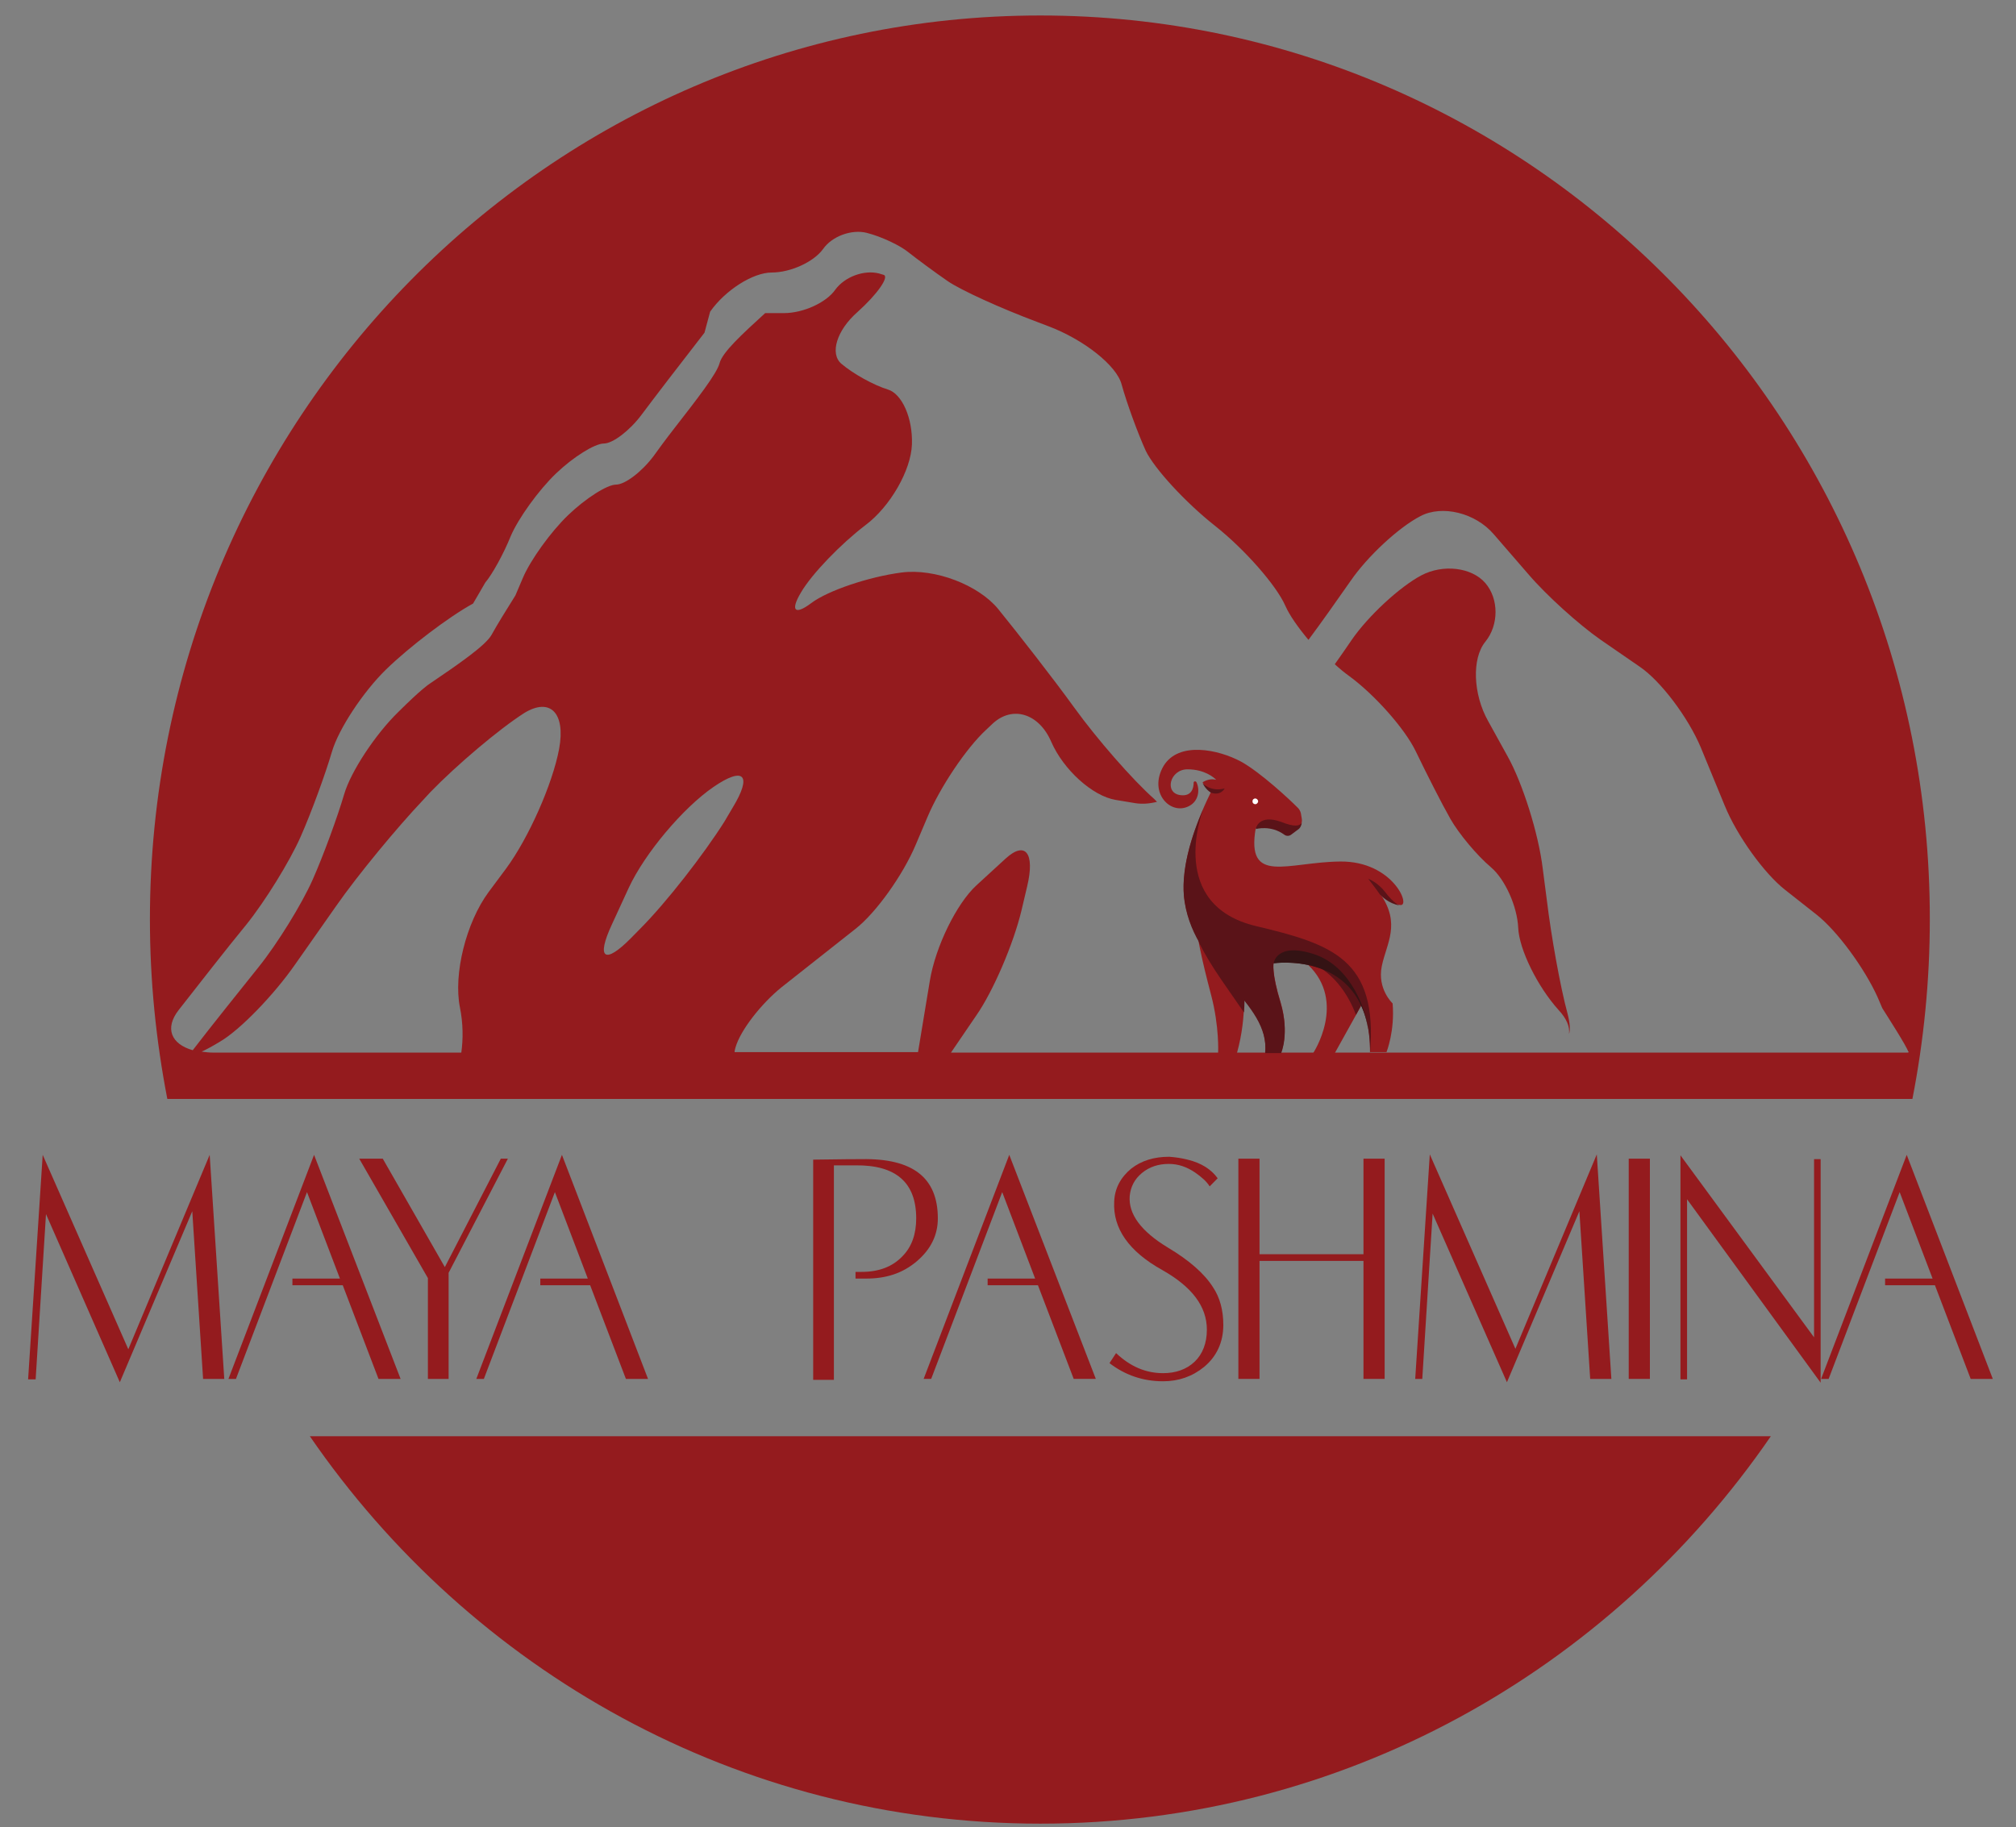 <svg width="107" height="97" viewBox="0 0 107 97" fill="none" xmlns="http://www.w3.org/2000/svg">
<rect x="0" y="0" width="107" height="97" fill="#808080" stroke="none"/>
<g clipPath="url(#clip0_511_3377)">
<path d="M82.103 47.813L81.879 46.089C81.654 44.237 80.805 41.549 80.006 40.129L78.983 38.278C78.184 36.858 78.109 34.956 78.833 34.068C79.557 33.181 79.557 31.786 78.833 30.949C78.109 30.112 76.586 29.935 75.437 30.543C74.289 31.152 72.616 32.699 71.743 33.967C71.468 34.373 71.168 34.804 70.844 35.26C71.093 35.488 71.368 35.717 71.618 35.894C72.966 36.883 74.564 38.684 75.138 39.875C75.712 41.067 76.536 42.69 76.985 43.477C77.435 44.263 78.383 45.404 79.132 46.038C79.881 46.672 80.53 48.117 80.58 49.258C80.63 50.4 81.604 52.377 82.727 53.62C83.152 54.077 83.326 54.508 83.276 54.888C83.351 54.66 83.326 54.305 83.202 53.823C82.802 52.352 82.328 49.664 82.103 47.813Z" fill="#941B1E"/>
<path d="M55.217 0.822C29.128 0.822 7.957 22.302 7.957 48.802C7.957 52.073 8.282 55.243 8.881 58.337H101.502C102.101 55.269 102.426 52.073 102.426 48.802C102.451 22.302 81.305 0.822 55.217 0.822ZM29.677 39.749C29.327 41.625 28.054 44.491 26.856 46.114L25.932 47.356C24.734 48.98 24.06 51.718 24.409 53.468C24.584 54.33 24.584 55.167 24.484 55.877H11.327C11.103 55.877 10.903 55.852 10.703 55.826C10.978 55.7 11.302 55.522 11.677 55.294C12.725 54.685 14.523 52.834 15.671 51.186L17.843 48.092C18.992 46.444 21.089 43.908 22.462 42.462L22.836 42.056C24.235 40.611 26.481 38.709 27.829 37.847C29.203 37.01 30.026 37.847 29.677 39.749ZM38.44 43.629C37.366 45.328 35.369 47.914 33.946 49.334L33.497 49.791C32.099 51.211 31.624 50.907 32.473 49.081L33.372 47.128C34.221 45.302 36.243 42.893 37.866 41.777C39.488 40.662 39.938 41.143 38.889 42.868L38.44 43.629ZM101.303 55.852C101.278 55.877 101.253 55.877 101.228 55.877H50.473L51.821 53.899C52.72 52.606 53.794 50.095 54.218 48.32L54.517 47.052C54.942 45.277 54.418 44.618 53.369 45.581L51.821 47.001C50.773 47.965 49.649 50.247 49.35 52.073L48.725 55.852H38.989C38.989 55.776 39.014 55.674 39.039 55.598C39.289 54.711 40.387 53.291 41.486 52.403L45.405 49.309C46.504 48.447 47.927 46.444 48.601 44.846L49.225 43.375C49.899 41.777 51.297 39.698 52.346 38.734L52.695 38.405C53.743 37.441 55.142 37.872 55.791 39.368C56.44 40.864 57.988 42.259 59.211 42.462L60.285 42.64C60.634 42.69 61.008 42.665 61.408 42.564C61.358 42.513 61.308 42.462 61.258 42.411C60.11 41.397 58.212 39.216 57.039 37.593C55.866 35.97 54.018 33.612 52.97 32.318C51.921 31.05 49.624 30.163 47.852 30.391C46.104 30.619 43.932 31.355 43.058 32.014C42.185 32.673 41.935 32.42 42.509 31.456C43.083 30.467 44.631 28.87 45.929 27.881C47.252 26.892 48.351 24.964 48.401 23.595C48.451 22.2 47.877 20.907 47.128 20.678C46.379 20.45 45.28 19.842 44.656 19.309C44.032 18.777 44.407 17.534 45.505 16.57C46.578 15.607 47.203 14.694 46.903 14.592L46.653 14.516C45.855 14.313 44.831 14.694 44.332 15.379C43.857 16.063 42.634 16.621 41.61 16.621H40.612C39.364 17.762 38.34 18.701 38.19 19.284C38.04 19.842 37.017 21.16 35.793 22.733C35.793 22.733 35.294 23.367 34.695 24.203C34.071 25.04 33.172 25.725 32.698 25.725C32.223 25.725 31.075 26.46 30.151 27.348C29.227 28.236 28.154 29.732 27.755 30.67L27.355 31.608C26.831 32.445 26.406 33.13 26.082 33.713C25.757 34.271 24.409 35.209 22.762 36.325C22.762 36.325 22.362 36.579 21.139 37.796C19.915 38.988 18.617 40.966 18.268 42.158C17.918 43.35 17.169 45.404 16.595 46.697C16.021 47.99 14.723 50.095 13.724 51.338C12.75 52.555 11.203 54.482 10.229 55.75C9.08 55.421 8.731 54.584 9.48 53.62C10.454 52.378 12.051 50.324 13.075 49.081C14.074 47.838 15.372 45.733 15.946 44.44C16.52 43.147 17.269 41.093 17.619 39.901C17.968 38.709 19.266 36.731 20.49 35.539C21.713 34.347 23.81 32.749 25.108 32.039L25.433 31.482L25.757 30.924C26.107 30.518 26.731 29.402 27.105 28.464C27.505 27.526 28.578 26.029 29.502 25.142C30.426 24.254 31.574 23.544 32.049 23.544C32.523 23.544 33.422 22.859 34.046 22.023C34.67 21.186 36.168 19.233 37.391 17.661L37.541 17.103L37.691 16.545C38.49 15.404 39.963 14.466 40.961 14.466C41.96 14.466 43.183 13.908 43.682 13.223C44.157 12.538 45.205 12.158 46.004 12.361C46.803 12.564 47.802 13.045 48.226 13.4C48.676 13.755 49.599 14.44 50.298 14.922C50.997 15.404 53.119 16.367 55.017 17.078L55.616 17.306C57.513 18.016 59.286 19.411 59.535 20.425C59.81 21.414 60.384 22.986 60.809 23.924C61.258 24.863 62.906 26.663 64.479 27.906C66.052 29.148 67.749 31.076 68.224 32.166C68.448 32.673 68.897 33.307 69.447 33.967C70.146 33.029 71.02 31.786 71.694 30.822C72.567 29.554 74.215 28.007 75.388 27.399C76.537 26.79 78.309 27.221 79.283 28.362L81.106 30.467C82.079 31.608 83.802 33.155 84.925 33.941L87.022 35.387C88.146 36.148 89.594 38.075 90.268 39.673L91.541 42.766C92.19 44.364 93.638 46.367 94.737 47.23L96.409 48.548C97.508 49.411 98.956 51.389 99.655 52.935L99.904 53.519C100.079 53.798 101.253 55.624 101.278 55.826C101.328 55.801 101.303 55.852 101.303 55.852Z" fill="#941B1E"/>
<path d="M16.445 76.241C24.983 88.667 39.164 96.807 55.217 96.807C71.269 96.807 85.45 88.667 93.988 76.241H16.445Z" fill="#941B1E"/>
<path d="M70.845 55.903H69.697C69.697 55.903 71.494 53.189 69.422 51.211C69.422 51.211 71.619 51.414 72.368 53.164L70.845 55.903Z" fill="#941B1E"/>
<path d="M69.922 51.287C70.621 51.465 71.844 51.921 72.368 53.138L71.969 53.874C71.57 52.809 70.871 51.82 69.922 51.287Z" fill="#5A1318"/>
<path d="M65.975 52.175C65.975 52.175 66.225 53.848 65.651 55.903H64.652C64.652 55.903 64.727 54.508 64.278 52.809C63.828 51.11 63.379 49.182 63.479 48.548C63.604 47.914 65.975 52.175 65.975 52.175Z" fill="#941B1E"/>
<path d="M63.503 48.548C63.603 47.914 66 52.175 66 52.175C66 52.175 66.1 52.809 66.025 53.747C65.201 52.53 64.302 51.363 63.653 50.07C63.503 49.385 63.453 48.827 63.503 48.548Z" fill="#5A1318"/>
<path d="M63.104 42.792C63.653 42.513 63.678 41.879 63.503 41.524C63.453 41.448 63.353 41.473 63.353 41.549C63.353 41.828 63.253 42.285 62.654 42.209C61.78 42.107 62.08 40.839 63.029 40.839C63.927 40.839 64.427 41.27 64.552 41.397C64.377 41.346 64.127 41.346 63.828 41.524C63.828 41.524 63.977 41.853 64.277 42.031C63.703 43.198 62.554 45.784 62.879 47.864C63.478 51.566 67.423 53.138 67.148 55.852H67.997C67.997 55.852 68.446 54.837 67.972 53.215C67.472 51.592 67.597 51.084 67.597 51.084C67.597 51.084 72.765 50.324 72.715 55.852H73.589C73.589 55.852 74.038 54.736 73.914 53.265C73.914 53.265 73.09 52.504 73.339 51.287C73.589 50.07 74.363 49.056 73.264 47.458C73.339 47.534 73.714 47.94 74.313 48.041C74.912 48.143 73.939 45.708 71.142 45.733C68.321 45.759 66.124 47.001 66.649 43.958C66.649 43.958 67.423 43.73 68.171 44.263C68.271 44.339 68.421 44.339 68.521 44.263L68.895 43.984C69.045 43.857 69.12 43.679 69.095 43.477L69.045 43.172C69.02 43.071 68.97 42.969 68.895 42.893C68.471 42.462 66.923 41.017 65.875 40.433C64.651 39.774 62.554 39.343 61.755 40.662C60.932 42.082 62.13 43.299 63.104 42.792Z" fill="#941B1E"/>
<path d="M66.477 42.538C66.477 42.64 66.552 42.69 66.626 42.69C66.701 42.69 66.776 42.614 66.776 42.538C66.776 42.462 66.701 42.386 66.626 42.386C66.552 42.386 66.477 42.437 66.477 42.538Z" fill="white"/>
<path d="M62.88 47.914C63.479 51.617 67.423 53.189 67.149 55.903H67.998C67.998 55.903 68.447 54.888 67.973 53.265C67.473 51.642 67.598 51.135 67.598 51.135C67.598 51.135 72.766 50.374 72.716 55.903C73.14 50.907 70.694 50.121 66.649 49.157C62.006 48.041 63.754 43.248 63.853 42.969C63.279 44.288 62.605 46.266 62.88 47.914Z" fill="#5A1318"/>
<path d="M72.617 46.646C72.642 46.672 73.141 47.331 73.241 47.483C73.316 47.559 73.691 47.965 74.29 48.066C74.265 48.066 73.965 47.94 73.541 47.382C73.141 46.849 72.667 46.672 72.617 46.646Z" fill="#5A1318"/>
<path d="M63.828 41.575C63.828 41.575 63.978 41.904 64.278 42.082C64.802 42.259 65.001 41.853 65.001 41.853C64.252 42.056 63.828 41.575 63.828 41.575Z" fill="#5A1318"/>
<path d="M66.648 44.009C66.673 44.009 67.447 43.781 68.171 44.313C68.271 44.389 68.421 44.389 68.521 44.313L68.895 44.034C69.02 43.958 69.07 43.806 69.095 43.679C68.97 43.857 68.696 43.908 67.997 43.629C66.798 43.198 66.648 43.984 66.648 44.009Z" fill="#5A1318"/>
<path d="M67.602 51.135C67.602 51.135 71.945 50.501 72.62 54.66C72.52 53.696 71.746 51.312 69.749 50.653C67.726 49.994 67.602 51.135 67.602 51.135Z" fill="#341314"/>
<path d="M49.776 64.677C49.776 65.564 49.401 66.325 48.653 66.959C47.904 67.593 47.03 67.872 45.981 67.872C45.757 67.872 45.557 67.872 45.407 67.872V67.517H45.732C46.655 67.517 47.379 67.238 47.904 66.68C48.403 66.173 48.628 65.488 48.628 64.677C48.628 62.775 47.554 61.837 45.407 61.862H44.259V73.248H43.16V61.558C43.709 61.558 44.583 61.532 45.732 61.532C48.453 61.482 49.776 62.521 49.776 64.677Z" fill="#941B1E"/>
<path d="M58.161 73.197H56.987L55.09 68.227H52.419V67.872H54.94L53.193 63.282L49.423 73.197H49.023L53.567 61.304L58.161 73.197Z" fill="#941B1E"/>
<path d="M64.928 70.332C64.928 71.245 64.579 72.006 63.905 72.564C63.281 73.071 62.557 73.324 61.733 73.324C60.659 73.324 59.711 72.995 58.887 72.361L59.236 71.828C59.985 72.538 60.809 72.893 61.733 72.893C62.407 72.893 62.981 72.69 63.406 72.285C63.83 71.879 64.055 71.296 64.055 70.586C64.055 69.343 63.256 68.303 61.683 67.416C59.91 66.427 59.062 65.209 59.136 63.789C59.161 63.079 59.486 62.496 60.035 62.039C60.584 61.608 61.258 61.406 62.057 61.406C62.407 61.431 62.731 61.482 63.031 61.558C63.755 61.735 64.279 62.065 64.629 62.547L64.204 62.978C64.03 62.699 63.755 62.471 63.43 62.242C62.981 61.938 62.532 61.786 62.032 61.786C61.483 61.786 61.009 61.938 60.609 62.268C60.21 62.597 60.01 63.003 59.96 63.485C59.885 64.449 60.559 65.362 61.982 66.224C63.131 66.909 63.93 67.618 64.379 68.329C64.754 68.886 64.928 69.571 64.928 70.332Z" fill="#941B1E"/>
<path d="M73.491 73.198H72.367V66.934H66.85V73.198H65.727V61.507H66.85V66.579H72.367V61.507H73.491V73.198Z" fill="#941B1E"/>
<path d="M85.524 73.198H84.4L83.826 64.296L79.981 73.375L76.037 64.423L75.488 73.198H75.113L75.887 61.279L80.431 71.6L84.75 61.279L85.524 73.198Z" fill="#941B1E"/>
<path d="M87.569 73.198H86.445V61.507H87.569V73.198Z" fill="#941B1E"/>
<path d="M96.631 73.4L89.541 63.662V73.223H89.191V61.329L96.282 70.991V61.532H96.631V73.4Z" fill="#941B1E"/>
<path d="M105.769 73.198H104.595L102.698 68.227H100.052V67.872H102.573L100.825 63.282L97.056 73.198H96.656L101.2 61.304L105.769 73.198Z" fill="#941B1E"/>
<path d="M11.903 73.198H10.779L10.205 64.296L6.36 73.375L2.441 64.449L1.892 73.223H1.492L2.266 61.304L6.81 71.625L11.129 61.304L11.903 73.198Z" fill="#941B1E"/>
<path d="M21.262 73.198H20.089L18.192 68.227H15.52V67.872H18.042L16.294 63.282L12.524 73.198H12.125L16.669 61.304L21.262 73.198Z" fill="#941B1E"/>
<path d="M26.956 61.507L23.81 67.568V73.198H22.711V67.847L19.066 61.507H20.315L23.61 67.263L26.581 61.507H26.956Z" fill="#941B1E"/>
<path d="M34.394 73.198H33.22L31.323 68.227H28.677V67.872H31.198L29.451 63.282L25.681 73.198H25.281L29.825 61.304L34.394 73.198Z" fill="#941B1E"/>
</g>
<defs>
<clipPath id="clip0_511_3377">
<rect width="106.178" height="95.985" fill="white" transform="translate(0.492 0.822)"/>
</clipPath>
</defs>
</svg>
